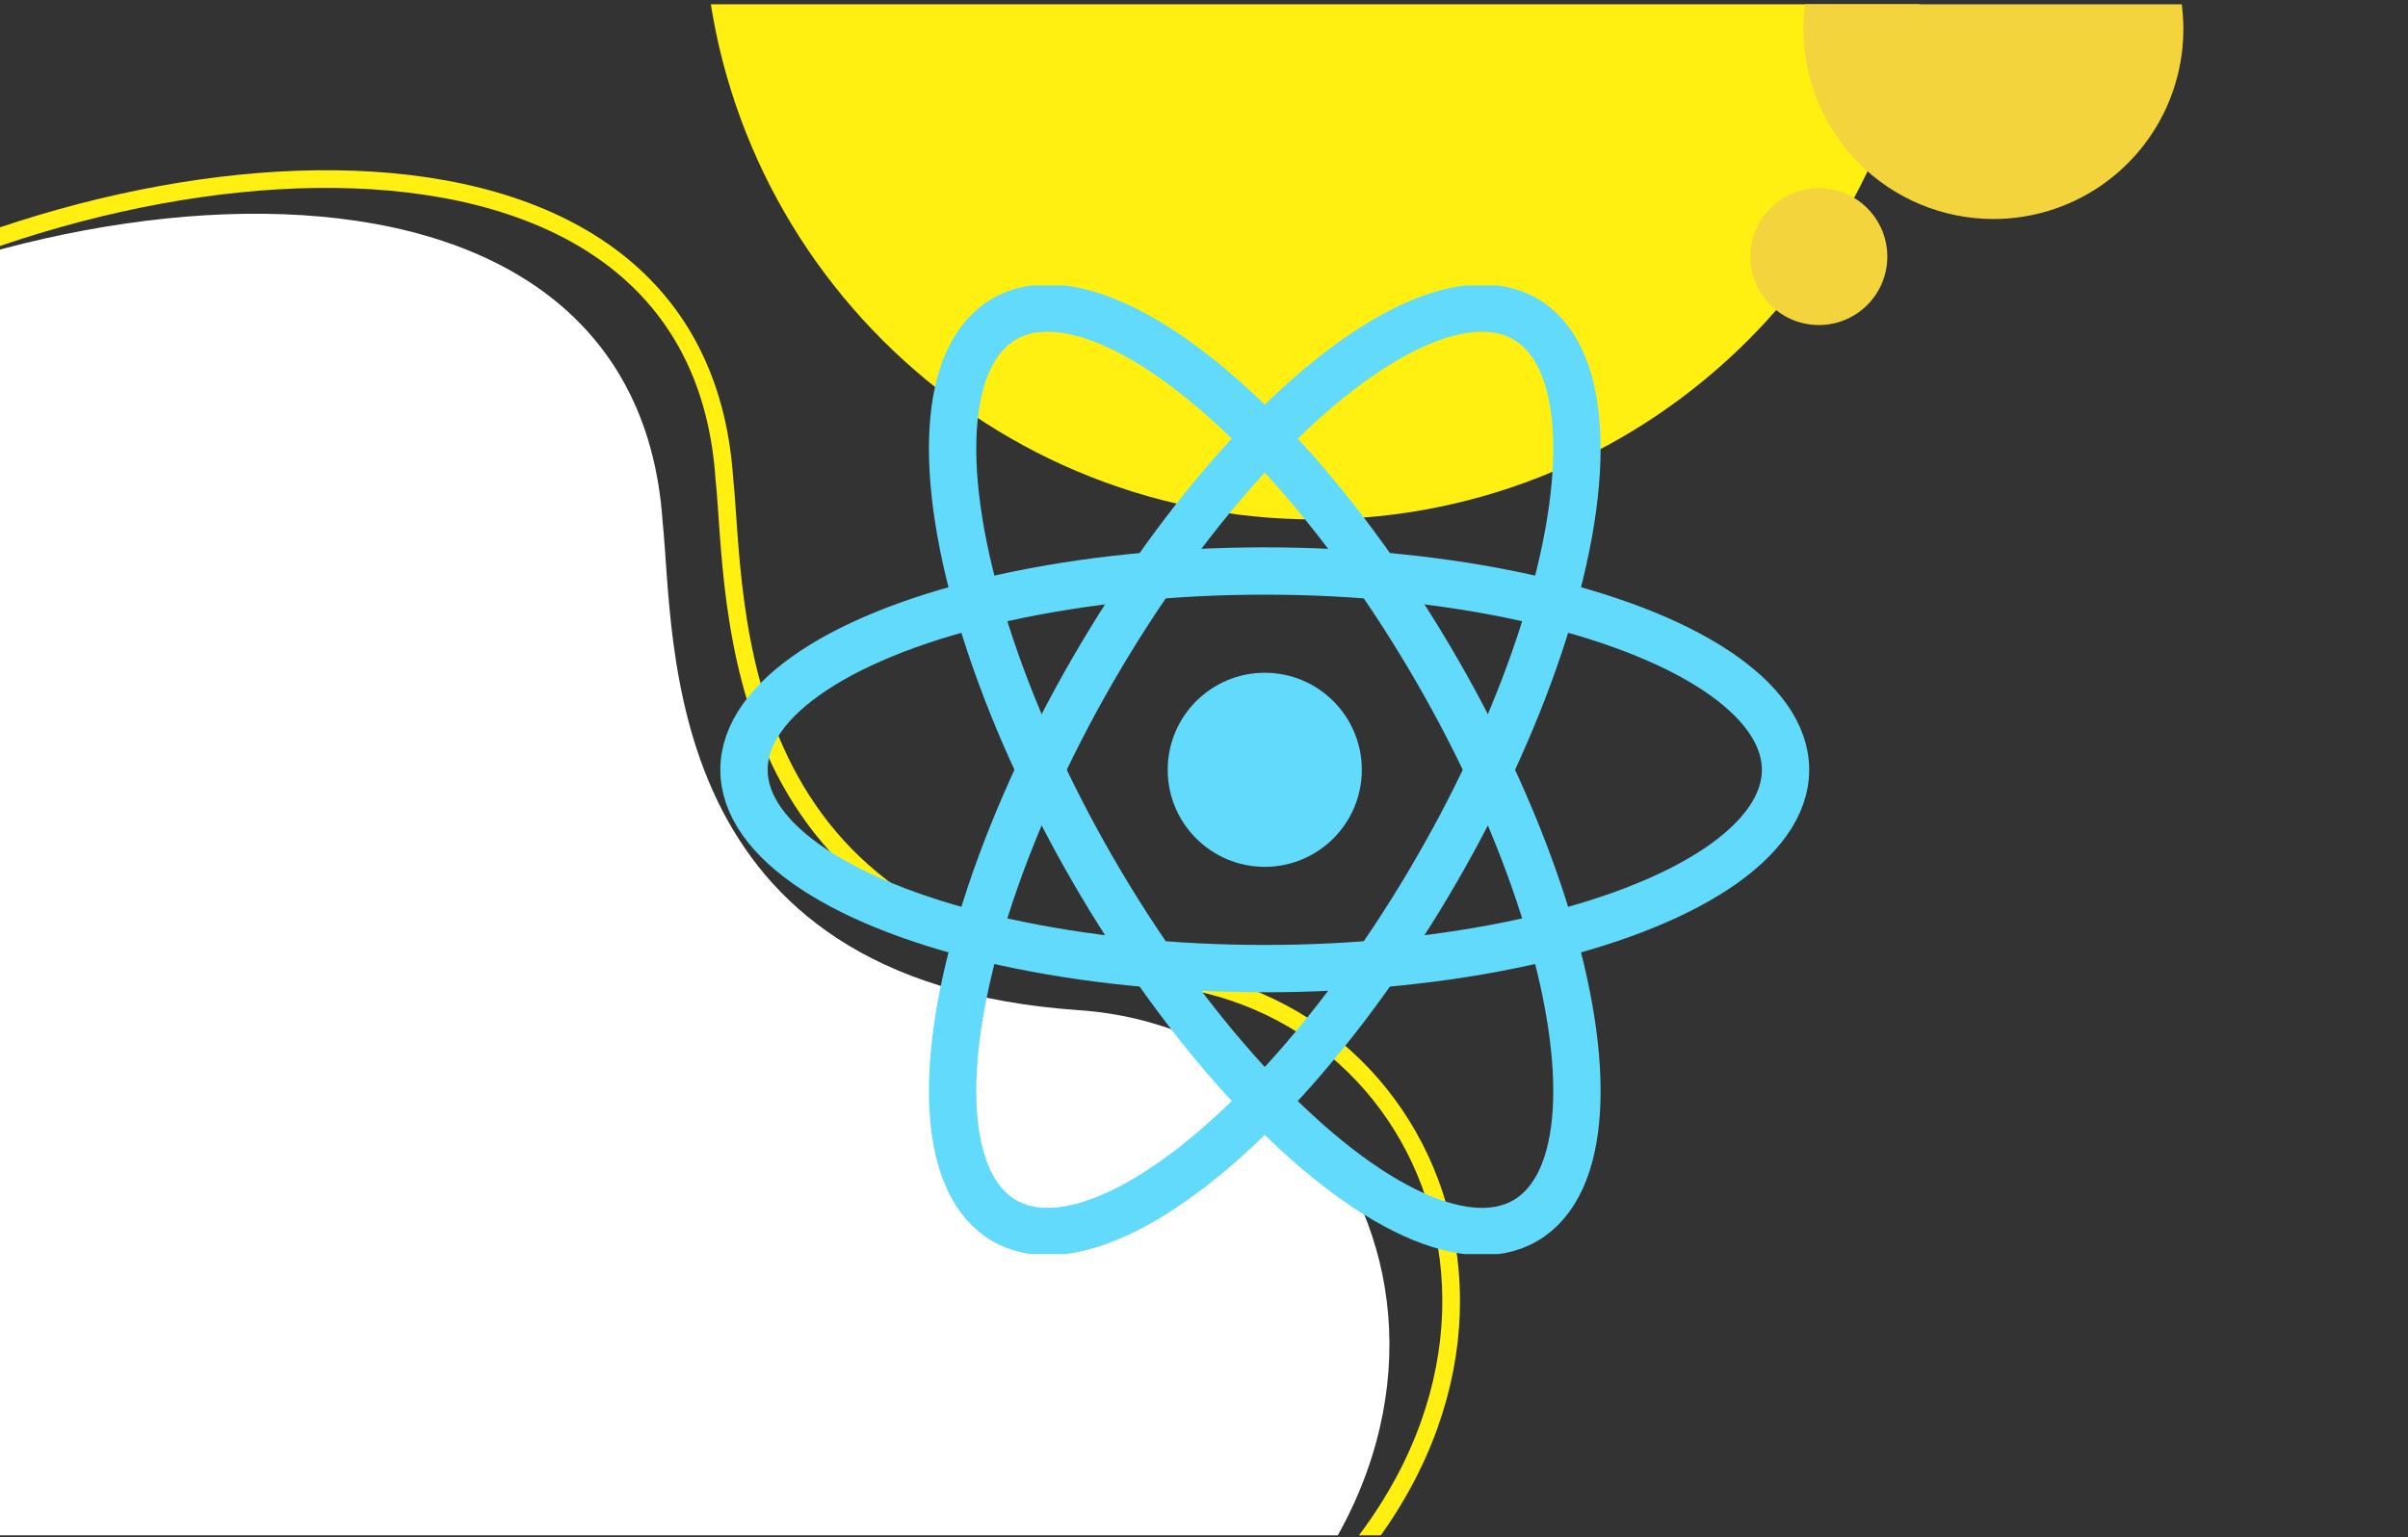 <?xml version="1.0" encoding="UTF-8" standalone="no"?>
<!DOCTYPE svg PUBLIC "-//W3C//DTD SVG 1.1//EN" "http://www.w3.org/Graphics/SVG/1.1/DTD/svg11.dtd">
<svg width="100%" height="100%" viewBox="0 0 545 348" version="1.1" xmlns="http://www.w3.org/2000/svg" xmlns:xlink="http://www.w3.org/1999/xlink" xml:space="preserve" xmlns:serif="http://www.serif.com/" style="fill-rule:evenodd;clip-rule:evenodd;">
    <rect x="0" y="0" width="545" height="348" fill="#333333" stroke="none"/>
    <g>
        <clipPath id="_clip1">
            <rect x="0" y="0.97" width="545" height="346.58"/>
        </clipPath>
        <g clip-path="url(#_clip1)">
            <g>
                <path d="M244.169,228.673C148.72,222.098 152.828,145.52 149.969,118.109C143.578,22.899 2.947,36.775 -76.35,90.832C-146.747,138.837 -170.053,313.723 -89.029,401.913C15.192,515.306 179.707,447.869 263.507,389.361C349.16,329.592 315.927,233.616 244.169,228.673Z" style="fill:white;fill-rule:nonzero;"/>
            </g>
            <g>
                <path d="M278.335,377.871C320.616,348.367 333.267,310.186 326.881,279.007C320.532,248.011 295.347,223.609 260.822,220.878L260.005,220.817C235.874,219.155 217.887,213.056 204.465,204.302C191.034,195.543 182.284,184.197 176.518,172.221C165.059,148.417 165.35,121.865 163.953,108.465L163.949,108.429L163.946,108.393C162.385,85.144 152.67,68.715 137.851,57.84C122.96,46.913 102.741,41.472 80.049,40.643C35.353,39.011 -18.22,55.302 -57.396,81.385L-59.251,82.634C-76.443,94.358 -90.897,113.935 -101.621,138.245C-112.337,162.536 -119.271,191.426 -121.505,221.599C-125.978,282.002 -111.601,347.152 -71.584,390.709L-71.584,390.708C-20.052,446.774 46.381,458.201 110.563,448.272C173.8,438.489 234.667,407.983 276.363,379.238L278.334,377.871L278.335,377.871Z" style="fill:none;fill-rule:nonzero;stroke:rgb(255,240,17);stroke-width:4px;"/>
            </g>
            <g>
                <path d="M436.16,-20.924C436.16,-97.422 374.168,-159.42 297.664,-159.42C221.16,-159.42 159.16,-97.422 159.16,-20.924C159.16,55.575 221.218,117.58 297.722,117.58C374.226,117.58 436.16,55.583 436.16,-20.924Z" style="fill:rgb(255,240,17);fill-rule:nonzero;"/>
            </g>
            <g>
                <path d="M408.16,6.525C408.171,-1.977 410.702,-10.285 415.434,-17.349C420.165,-24.414 426.885,-29.916 434.743,-33.163C442.601,-36.409 451.245,-37.252 459.583,-35.587C467.92,-33.922 475.577,-29.822 481.585,-23.806C487.593,-17.79 491.683,-10.128 493.338,-1.789C494.993,6.551 494.138,15.194 490.882,23.048C487.626,30.902 482.114,37.615 475.044,42.337C467.974,47.06 459.662,49.58 451.16,49.58C445.51,49.577 439.915,48.461 434.696,46.295C429.477,44.13 424.735,40.958 420.742,36.959C416.749,32.961 413.583,28.216 411.424,22.994C409.265,17.772 408.156,12.176 408.16,6.525Z" style="fill:rgb(244,212,60);fill-rule:nonzero;"/>
            </g>
            <g>
                <path d="M401.176,69.5C398.919,67.427 397.327,64.731 396.601,61.753C395.875,58.775 396.049,55.649 397.099,52.769C398.149,49.89 400.03,47.386 402.502,45.575C404.975,43.764 407.929,42.727 410.991,42.595C414.052,42.462 417.085,43.241 419.704,44.831C422.324,46.422 424.413,48.754 425.708,51.532C427.003,54.31 427.446,57.41 426.98,60.439C426.514,63.469 425.16,66.292 423.091,68.553C420.31,71.585 416.439,73.388 412.33,73.566C408.22,73.743 404.208,72.281 401.176,69.5Z" style="fill:rgb(244,212,60);fill-rule:nonzero;"/>
            </g>
            <g transform="matrix(10.715,0,0,10.715,286.253,174.26)">
                <g transform="matrix(1,0,0,1,-11.5,-10.232)">
                    <clipPath id="_clip2">
                        <rect x="0" y="0" width="23" height="20.463"/>
                    </clipPath>
                    <g clip-path="url(#_clip2)">
                        <g transform="matrix(1,0,0,1,11.5,10.232)">
                            <circle cx="0" cy="0" r="2.05" style="fill:rgb(97,218,251);"/>
                        </g>
                        <g transform="matrix(1,0,0,1,11.5,10.232)">
                            <ellipse cx="0" cy="0" rx="11" ry="4.2" style="fill:none;stroke:rgb(97,218,251);stroke-width:1px;"/>
                            <g transform="matrix(0.5,0.866,-0.866,0.5,0,0)">
                                <ellipse cx="0" cy="0" rx="11" ry="4.2" style="fill:none;stroke:rgb(97,218,251);stroke-width:1px;"/>
                            </g>
                            <g transform="matrix(-0.5,0.866,-0.866,-0.5,0,0)">
                                <ellipse cx="0" cy="0" rx="11" ry="4.2" style="fill:none;stroke:rgb(97,218,251);stroke-width:1px;"/>
                            </g>
                        </g>
                    </g>
                </g>
            </g>
        </g>
    </g>
</svg>
